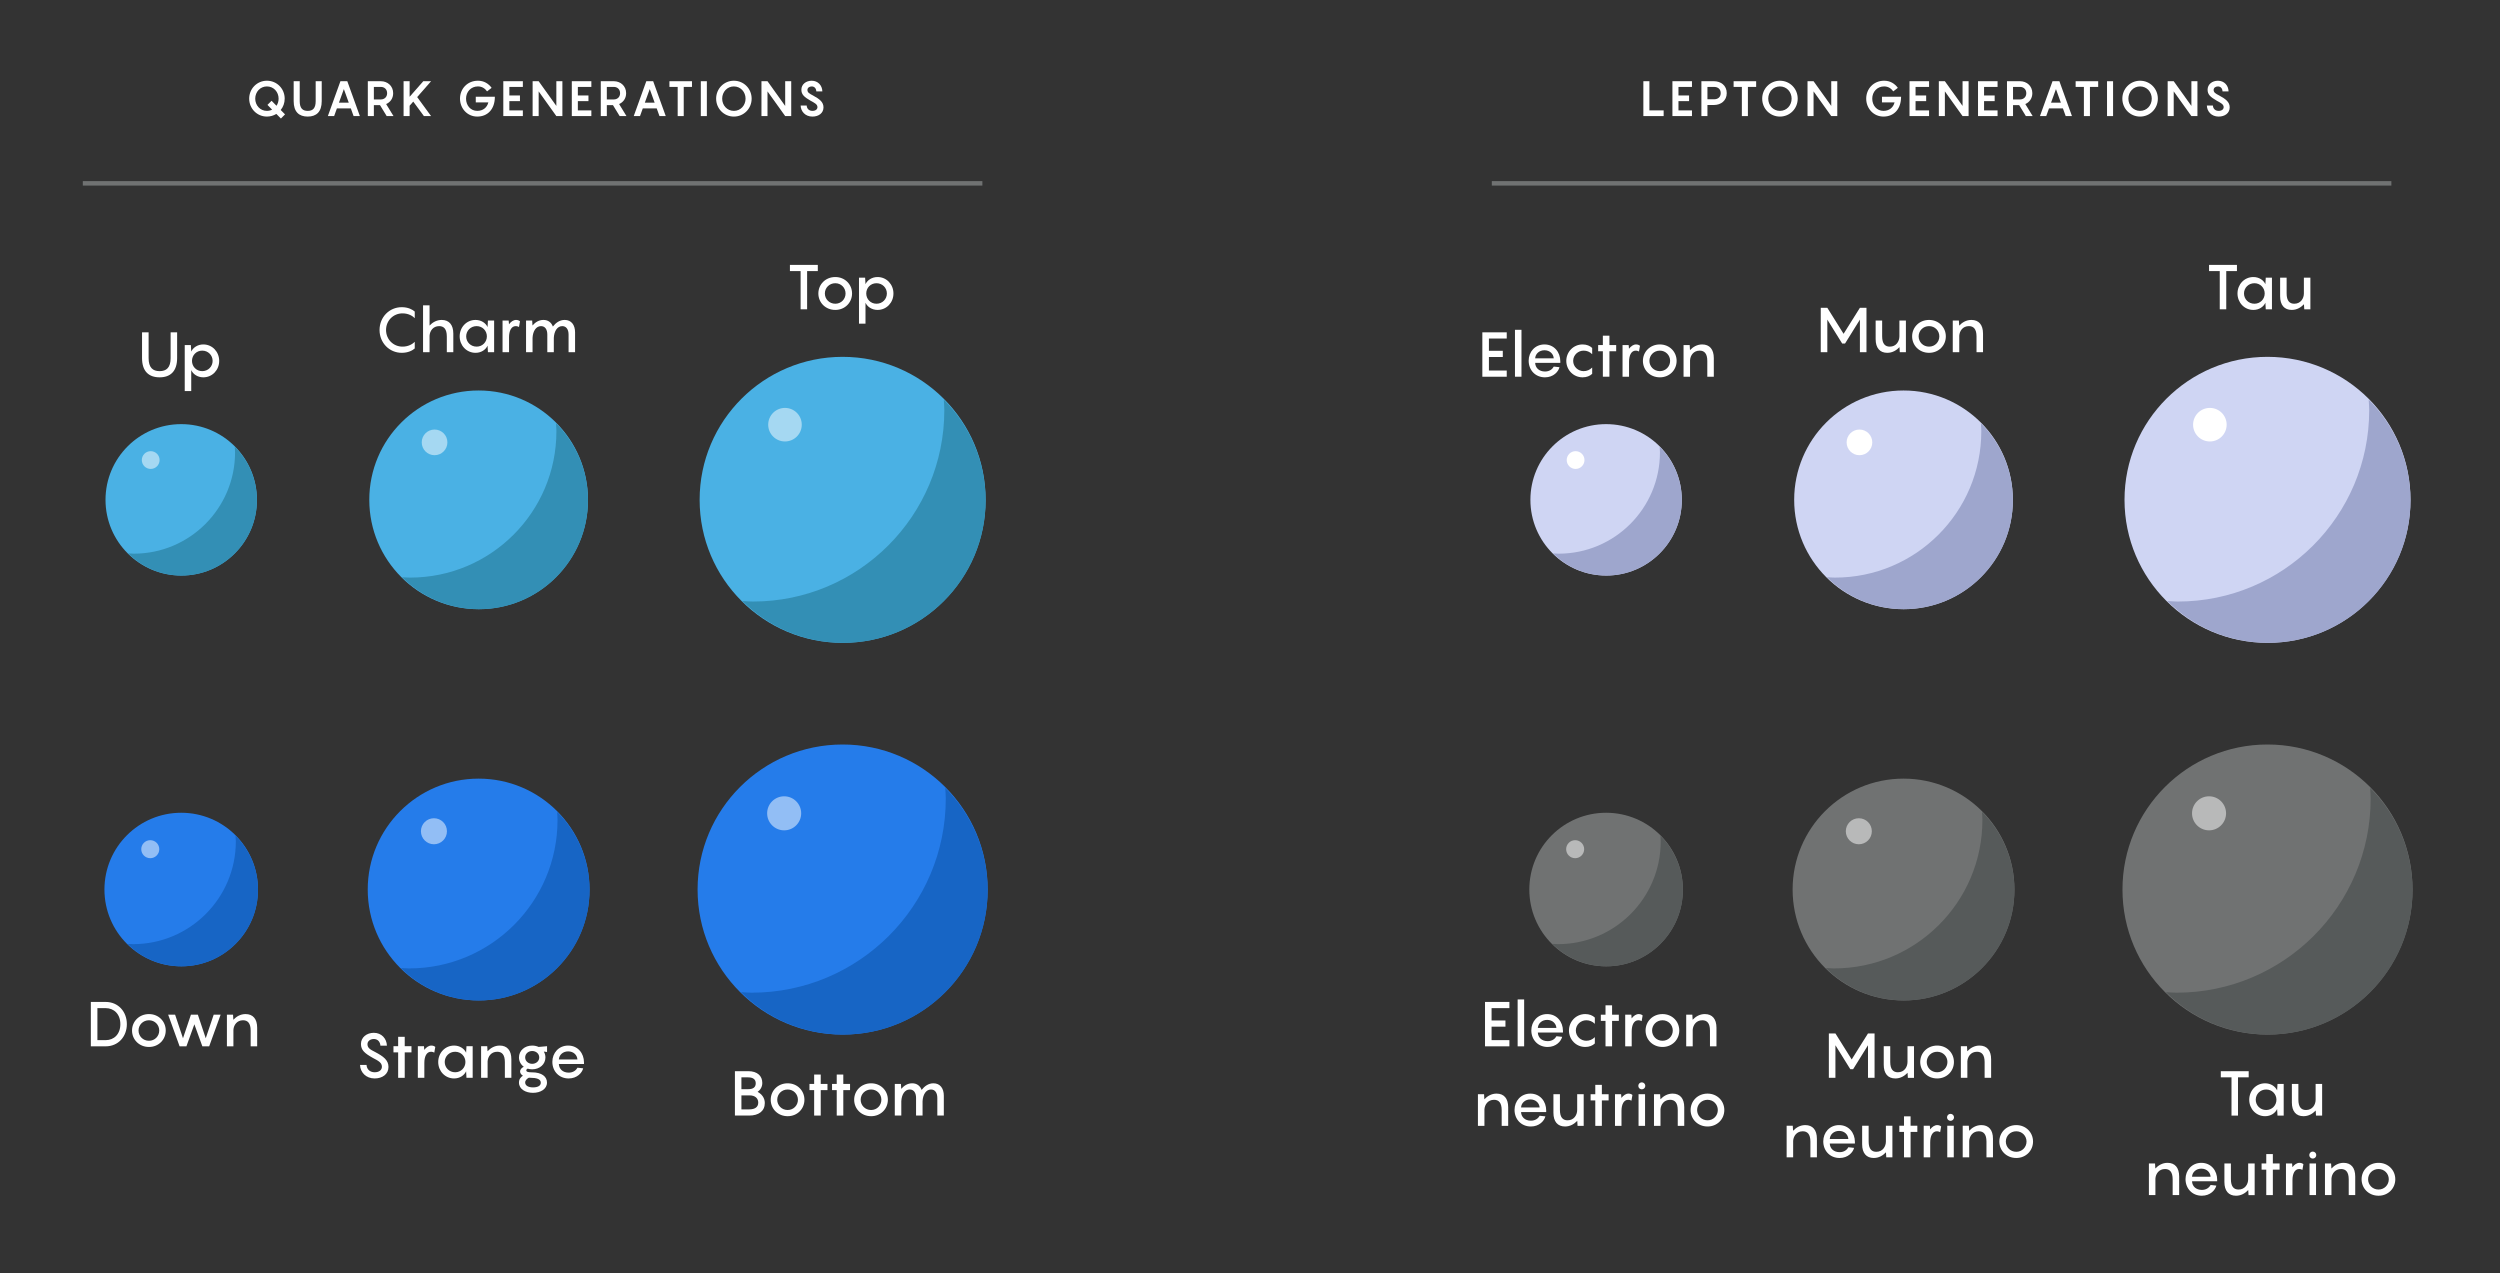 <?xml version="1.0" encoding="utf-8"?>
<!-- Generator: Adobe Illustrator 24.3.0, SVG Export Plug-In . SVG Version: 6.00 Build 0)  -->
<svg version="1.1" xmlns="http://www.w3.org/2000/svg" xmlns:xlink="http://www.w3.org/1999/xlink" x="0px" y="0px" width="560px"
	 height="285.235px" viewBox="0 0 560 285.235" style="enable-background:new 0 0 560 285.235;" xml:space="preserve">
<rect x="0" y="0" width="560" height="285.235" fill="#333333" stroke="none"/>
<style type="text/css">
	.st0{display:none;}
	.st1{display:inline;fill:#021018;}
	.st2{fill:none;stroke:#FAD040;stroke-width:2;stroke-linecap:round;stroke-linejoin:round;}
	.st3{fill:none;stroke:#FAD040;stroke-width:2;stroke-linecap:round;stroke-linejoin:round;stroke-dasharray:0,5.034;}
	.st4{fill:#021019;}
	.st5{fill:none;stroke:#FAD040;stroke-width:1.96;stroke-linecap:round;stroke-linejoin:round;}
	.st6{fill:none;stroke:#FAD040;stroke-width:1.96;stroke-linecap:round;stroke-linejoin:round;stroke-dasharray:0,4.933;}
	.st7{opacity:0.15;fill:#FFFFFF;}
	
		.st8{fill:none;stroke:#FAD040;stroke-width:2;stroke-linecap:round;stroke-linejoin:round;stroke-miterlimit:10;stroke-dasharray:0,5;}
	.st9{fill:#021019;stroke:#021019;stroke-width:0.503;stroke-miterlimit:10;}
	.st10{opacity:0.69;fill:#021019;stroke:#021019;stroke-width:0.503;stroke-miterlimit:10;}
	.st11{fill:none;stroke:#FFFFFF;stroke-linecap:round;stroke-linejoin:round;stroke-miterlimit:10;}
	.st12{fill:none;stroke:#F18740;stroke-linecap:round;stroke-linejoin:round;stroke-miterlimit:10;}
	.st13{fill:none;stroke:#FFFFFF;stroke-width:0.944;stroke-linecap:round;stroke-linejoin:round;stroke-miterlimit:10;}
	
		.st14{fill:none;stroke:#FAD040;stroke-width:1.96;stroke-linecap:round;stroke-linejoin:round;stroke-miterlimit:10;stroke-dasharray:0,4.9;}
	.st15{fill:#021019;stroke:#021019;stroke-width:0.493;stroke-miterlimit:10;}
	.st16{opacity:0.69;fill:#021019;stroke:#021019;stroke-width:0.493;stroke-miterlimit:10;}
	.st17{fill:none;stroke:#FFFFFF;stroke-width:0.98;stroke-linecap:round;stroke-linejoin:round;stroke-miterlimit:10;}
	.st18{fill:none;stroke:#F18740;stroke-width:0.98;stroke-linecap:round;stroke-linejoin:round;stroke-miterlimit:10;}
	.st19{fill:none;stroke:#FFFFFF;stroke-width:0.925;stroke-linecap:round;stroke-linejoin:round;stroke-miterlimit:10;}
	.st20{fill:none;stroke:#FFFFFF;stroke-width:3;stroke-linecap:round;stroke-linejoin:round;stroke-miterlimit:10;}
	.st21{fill:#3F8CED;stroke:#021019;stroke-width:2;stroke-miterlimit:10;}
	.st22{fill:#CFD5F3;stroke:#021019;stroke-width:2;stroke-miterlimit:10;}
	.st23{fill:#F18740;stroke:#021019;stroke-width:2;stroke-miterlimit:10;}
	.st24{fill:#3F8CED;stroke:#021019;stroke-width:1.666;stroke-miterlimit:10;}
	.st25{fill:#CFD5F3;stroke:#021019;stroke-width:1.666;stroke-miterlimit:10;}
	.st26{fill:#F18740;}
	.st27{fill:#FAD040;stroke:#021019;stroke-width:1.666;stroke-miterlimit:10;}
	.st28{fill:#FAD040;stroke:#021019;stroke-width:2;stroke-miterlimit:10;}
	.st29{fill:none;stroke:#3F8CED;stroke-miterlimit:10;}
	.st30{fill:none;stroke:#F18740;stroke-miterlimit:10;}
	.st31{fill:none;stroke:#FAD040;stroke-miterlimit:10;}
	.st32{fill:none;stroke:#CFD5F3;stroke-miterlimit:10;}
	.st33{fill:none;stroke:#F18740;stroke-width:4;stroke-miterlimit:10;}
	.st34{fill:#B6662F;}
	.st35{fill:#F8BEB1;}
	.st36{opacity:0.4;fill:#FACDFF;}
	.st37{fill:none;stroke:#F384FF;stroke-width:0.5;stroke-linecap:round;stroke-linejoin:round;stroke-miterlimit:10;}
	.st38{fill:none;stroke:#F384FF;stroke-linecap:round;stroke-linejoin:round;stroke-miterlimit:10;}
	.st39{fill:none;stroke:#F384FF;stroke-width:0.49;stroke-linecap:round;stroke-linejoin:round;stroke-miterlimit:10;}
	.st40{fill:none;stroke:#F384FF;stroke-width:0.98;stroke-linecap:round;stroke-linejoin:round;stroke-miterlimit:10;}
	.st41{fill:none;stroke:#021019;stroke-width:10;stroke-miterlimit:10;}
	.st42{fill:none;stroke:#FAD040;stroke-width:2;stroke-linecap:round;stroke-linejoin:round;stroke-dasharray:0,4.991;}
	.st43{fill:none;stroke:#FAD040;stroke-width:2;stroke-linecap:round;stroke-linejoin:round;stroke-dasharray:0,4.966;}
	.st44{opacity:0.2;}
	.st45{fill:#FAD040;}
	.st46{opacity:0.15;}
	.st47{opacity:0.3;}
	.st48{opacity:0.4;}
	.st49{opacity:0.5;}
	.st50{fill:none;stroke:#021019;stroke-width:9.8;stroke-miterlimit:10;}
	.st51{fill:none;stroke:#FAD040;stroke-width:1.96;stroke-linecap:round;stroke-linejoin:round;stroke-dasharray:0,4.891;}
	.st52{fill:none;stroke:#FAD040;stroke-width:1.96;stroke-linecap:round;stroke-linejoin:round;stroke-dasharray:0,4.866;}
	.st53{fill:#2A2E34;stroke:#021019;stroke-width:0.503;stroke-miterlimit:10;}
	.st54{fill:#3C3D43;}
	.st55{opacity:0.15;fill:none;stroke:#FFFFFF;stroke-miterlimit:10;}
	.st56{fill:#2A2E34;stroke:#021019;stroke-width:0.493;stroke-miterlimit:10;}
	.st57{opacity:0.15;fill:none;stroke:#FFFFFF;stroke-width:0.98;stroke-miterlimit:10;}
	.st58{clip-path:url(#SVGID_2_);}
	.st59{clip-path:url(#SVGID_4_);}
	.st60{clip-path:url(#SVGID_6_);}
	.st61{clip-path:url(#SVGID_8_);}
	.st62{fill:#021018;}
	.st63{fill:#257CEA;}
	.st64{fill:#1765C5;}
	.st65{opacity:0.5;fill:#FFFFFF;}
	.st66{fill:#D56D17;}
	.st67{fill:#4AB1E4;}
	.st68{fill:#338FB5;}
	.st69{fill:#EE6836;}
	.st70{fill:#B1592F;}
	.st71{fill:#C5411C;}
	.st72{fill:#9A3B25;}
	.st73{fill:#79DA4D;}
	.st74{fill:#67AB4C;}
	.st75{fill:#00944B;}
	.st76{fill:#08773E;}
	.st77{fill:none;stroke:#F18740;stroke-width:4.2;stroke-miterlimit:10;}
	.st78{fill:none;stroke:#B6662F;stroke-miterlimit:10;}
	.st79{fill:#CFD5F3;}
	.st80{fill:#9EA6CD;}
	.st81{fill:#707272;}
	.st82{fill:#565A5A;}
	.st83{fill:#AE532B;}
	.st84{fill:#963018;}
	.st85{fill:#5CA735;}
	.st86{fill:#007136;}
	.st87{fill:#9DC4F6;}
	.st88{fill:none;stroke:#F18740;stroke-width:4.545;stroke-miterlimit:10;}
	.st89{fill:none;stroke:#F18740;stroke-width:1.082;stroke-miterlimit:10;}
	.st90{fill:none;stroke:#B6662F;stroke-width:1.082;stroke-miterlimit:10;}
	.st91{fill:#374248;}
	.st92{fill:none;stroke:#F18740;stroke-width:3.602;stroke-miterlimit:10;}
	.st93{fill:#FFFFFF;}
	.st94{fill:#A3AACF;}
	.st95{opacity:0.8;fill:#FFFFFF;}
	.st96{fill:#E0B02D;}
	.st97{opacity:0.7;fill:#FFFFFF;}
	.st98{fill:none;stroke:#F18740;stroke-width:0.548;stroke-linecap:round;stroke-linejoin:round;stroke-miterlimit:10;}
	.st99{fill:none;stroke:#B6662F;stroke-width:0.548;stroke-linecap:round;stroke-linejoin:round;stroke-miterlimit:10;}
	.st100{fill:none;stroke:#B6662F;stroke-width:0.548;stroke-linecap:square;stroke-miterlimit:10;}
	.st101{fill:none;stroke:#B6662F;stroke-width:0.548;stroke-linejoin:round;stroke-miterlimit:10;}
	.st102{fill:#0075BD;}
	.st103{fill:#035E98;}
	.st104{fill:#2587B0;}
	.st105{opacity:0.5;fill:none;stroke:#FFFFFF;stroke-width:0.7;stroke-miterlimit:10;}
	.st106{fill:none;stroke:#F18740;stroke-width:0.537;stroke-linecap:round;stroke-linejoin:round;stroke-miterlimit:10;}
	.st107{fill:none;stroke:#B6662F;stroke-width:0.537;stroke-linecap:square;stroke-miterlimit:10;}
	.st108{fill:none;stroke:#B6662F;stroke-width:0.537;stroke-linejoin:round;stroke-miterlimit:10;}
	.st109{opacity:0.5;fill:none;stroke:#FFFFFF;stroke-width:0.686;stroke-miterlimit:10;}
	.st110{opacity:0.63;}
	.st111{fill:none;stroke:#A9A9A9;stroke-width:1.5;stroke-miterlimit:10;stroke-dasharray:2,3;}
	.st112{fill:none;stroke:#FFFFFF;stroke-miterlimit:10;}
	.st113{opacity:0.4;fill:none;stroke:#FFFFFF;stroke-miterlimit:10;}
	.st114{opacity:0.92;fill:none;stroke:#F384FF;stroke-miterlimit:10;}
	.st115{fill:none;}
	.st116{fill:#92989C;}
	.st117{opacity:0.45;fill:#20262D;}
	.st118{fill:#3F8CED;}
	.st119{fill:#F384FF;}
	.st120{opacity:0.6;}
	.st121{fill:#9A9A9A;}
	.st122{fill:#EE5836;}
	.st123{fill:none;stroke:#707272;stroke-miterlimit:10;}
	.st124{fill:none;stroke:#F18740;stroke-width:1.081;stroke-miterlimit:10;}
	.st125{fill:#FF541C;}
	.st126{opacity:0.8;}
	.st127{opacity:0.9;}
	.st128{fill:#939595;}
	.st129{opacity:0.3;fill:#4AB1E4;}
	.st130{fill:none;stroke:#FAD040;stroke-width:1.5;stroke-miterlimit:10;}
	.st131{fill:none;stroke:#969696;stroke-miterlimit:10;}
	.st132{fill:#FFFFFF;stroke:#969696;stroke-miterlimit:10;}
	.st133{fill:#1DA05F;}
	.st134{fill:#418DED;}
	.st135{clip-path:url(#SVGID_10_);fill:#E6AF40;}
	.st136{clip-path:url(#SVGID_12_);fill:#E6AF40;}
	.st137{fill:#E6AF40;}
	.st138{clip-path:url(#SVGID_14_);fill:#E6AF40;}
	.st139{clip-path:url(#SVGID_16_);fill:#E6AF40;}
	.st140{clip-path:url(#SVGID_18_);fill:#E6AF40;}
	.st141{clip-path:url(#SVGID_20_);fill:#E6AF40;}
	.st142{opacity:0.3;fill:none;stroke:#FFFFFF;stroke-miterlimit:10;}
	.st143{fill:none;stroke:#F18740;stroke-width:3;stroke-linecap:round;stroke-linejoin:round;stroke-miterlimit:10;}
	.st144{fill:none;stroke:#FAD040;stroke-width:4;stroke-linecap:round;stroke-linejoin:round;}
	.st145{fill:none;stroke:#FAD040;stroke-width:4;stroke-linecap:round;stroke-linejoin:round;stroke-dasharray:0,8.083;}
	.st146{fill:none;stroke:#F384FF;stroke-miterlimit:10;}
	.st147{opacity:0.8;fill:none;stroke:#FFFFFF;stroke-miterlimit:10;}
	.st148{fill:#BDBDBD;}
</style>
<g id="BACKGROUND" class="st0">
	<rect x="-1.372" y="-1.094" class="st1" width="562.669" height="288.98"/>
</g>
<g id="HIGGS_two">
</g>
<g id="NEW_LINES">
</g>
<g id="NEW_LINES_copy">
</g>
<g id="Line_back">
</g>
<g id="Particles_2">
</g>
<g id="Text_x2F_leaders">
</g>
<g id="Higgs">
</g>
<g id="Triangles_1_">
</g>
<g id="HIGGS">
</g>
<g id="Circles">
</g>
<g id="Circles_copy">
</g>
<g id="Lines_front">
</g>
<g id="Particles">
</g>
<g id="Particles_perspective">
	<g>
		<circle class="st67" cx="40.593" cy="111.963" r="16.958"/>
		<path class="st68" d="M52.591,100.081c0.022,0.413,0.063,0.822,0.063,1.242
			c0,12.537-10.164,22.701-22.701,22.701c-0.419,0-0.828-0.04-1.242-0.063
			c3.057,3.064,7.283,4.96,11.953,4.96c9.326,0,16.887-7.56,16.887-16.887
			C57.55,107.364,55.655,103.138,52.591,100.081z"/>
		<circle class="st65" cx="33.758" cy="103.051" r="1.99"/>
	</g>
	<g>
		<circle class="st63" cx="40.593" cy="199.256" r="17.199"/>
		<path class="st64" d="M52.762,187.205c0.023,0.419,0.064,0.834,0.064,1.26
			c0,12.716-10.309,23.024-23.024,23.024c-0.425,0-0.84-0.041-1.26-0.064
			c3.1,3.107,7.387,5.03,12.123,5.03c9.459,0,17.127-7.668,17.127-17.127
			C57.792,194.592,55.869,190.306,52.762,187.205z"/>
		<circle class="st65" cx="33.66" cy="190.218" r="2.018"/>
	</g>
	<g>
		<circle class="st67" cx="107.215" cy="111.963" r="24.494"/>
		<path class="st68" d="M124.546,94.8c0.032,0.597,0.091,1.188,0.091,1.794
			c0,18.109-14.681,32.79-32.79,32.79c-0.606,0-1.197-0.058-1.794-0.091
			c4.416,4.425,10.52,7.164,17.265,7.164c13.471,0,24.392-10.92,24.392-24.392
			C131.71,105.321,128.971,99.216,124.546,94.8z"/>
		<circle class="st65" cx="97.342" cy="99.091" r="2.874"/>
	</g>
	<g>
		<circle class="st63" cx="107.215" cy="199.256" r="24.844"/>
		<path class="st64" d="M124.793,181.849c0.033,0.606,0.092,1.205,0.092,1.819
			c0,18.368-14.89,33.257-33.257,33.257c-0.614,0-1.214-0.059-1.82-0.092
			c4.478,4.488,10.67,7.266,17.512,7.266c13.663,0,24.739-11.076,24.739-24.739
			C132.059,192.519,129.281,186.328,124.793,181.849z"/>
		<circle class="st65" cx="97.202" cy="186.201" r="2.915"/>
	</g>
	<g>
		<circle class="st67" cx="188.747" cy="111.963" r="32.031"/>
		<path class="st68" d="M211.41,89.52c0.042,0.781,0.118,1.554,0.118,2.346
			c0,23.682-19.198,42.879-42.879,42.879c-0.792,0-1.565-0.076-2.346-0.119
			c5.774,5.787,13.757,9.368,22.578,9.368c17.616,0,31.897-14.281,31.897-31.897
			C220.778,103.277,217.197,95.294,211.41,89.52z"/>
		<circle class="st65" cx="175.836" cy="95.13" r="3.759"/>
	</g>
	<g>
		<circle class="st63" cx="188.747" cy="199.256" r="32.488"/>
		<path class="st64" d="M211.733,176.493c0.043,0.792,0.12,1.576,0.12,2.379
			c0,24.019-19.472,43.49-43.49,43.49c-0.803,0-1.587-0.077-2.379-0.12
			c5.856,5.869,13.954,9.502,22.9,9.502c17.867,0,32.351-14.484,32.351-32.351
			C221.235,190.447,217.603,182.35,211.733,176.493z"/>
		<circle class="st65" cx="175.652" cy="182.184" r="3.812"/>
	</g>
	<g>
		<circle class="st79" cx="359.767" cy="111.963" r="16.958"/>
		<path class="st80" d="M371.766,100.081c0.022,0.413,0.063,0.822,0.063,1.242
			c0,12.537-10.164,22.701-22.701,22.701c-0.419,0-0.828-0.04-1.242-0.063
			c3.057,3.064,7.283,4.96,11.953,4.96c9.326,0,16.887-7.56,16.887-16.887
			C376.725,107.364,374.829,103.138,371.766,100.081z"/>
		<circle class="st93" cx="352.932" cy="103.051" r="1.99"/>
	</g>
	<g>
		<circle class="st81" cx="359.767" cy="199.256" r="17.199"/>
		<path class="st82" d="M371.937,187.205c0.023,0.419,0.064,0.834,0.064,1.26
			c0,12.716-10.309,23.024-23.024,23.024c-0.425,0-0.84-0.041-1.26-0.064
			c3.1,3.107,7.387,5.03,12.123,5.03c9.459,0,17.127-7.668,17.127-17.127
			C376.967,194.592,375.044,190.306,371.937,187.205z"/>
		<circle class="st65" cx="352.835" cy="190.218" r="2.018"/>
	</g>
	<g>
		<circle class="st79" cx="426.39" cy="111.963" r="24.494"/>
		<path class="st80" d="M443.721,94.8c0.032,0.597,0.091,1.188,0.091,1.794
			c0,18.109-14.681,32.79-32.79,32.79c-0.606,0-1.197-0.058-1.794-0.091
			c4.416,4.425,10.52,7.164,17.265,7.164c13.471,0,24.392-10.92,24.392-24.392
			C450.884,105.321,448.146,99.216,443.721,94.8z"/>
		<circle class="st93" cx="416.517" cy="99.091" r="2.874"/>
	</g>
	<g>
		<circle class="st81" cx="426.39" cy="199.256" r="24.844"/>
		<path class="st82" d="M443.968,181.849c0.033,0.606,0.092,1.205,0.092,1.819
			c0,18.368-14.89,33.257-33.257,33.257c-0.614,0-1.214-0.059-1.82-0.092
			c4.478,4.488,10.67,7.266,17.512,7.266c13.663,0,24.739-11.076,24.739-24.739
			C451.233,192.519,448.456,186.328,443.968,181.849z"/>
		<circle class="st65" cx="416.376" cy="186.201" r="2.915"/>
	</g>
	<g>
		<circle class="st79" cx="507.922" cy="111.963" r="32.031"/>
		<path class="st80" d="M530.585,89.52c0.042,0.781,0.118,1.554,0.118,2.346
			c0,23.682-19.198,42.879-42.879,42.879c-0.792,0-1.565-0.076-2.346-0.119
			c5.774,5.787,13.757,9.368,22.578,9.368c17.616,0,31.897-14.281,31.897-31.897
			C539.953,103.277,536.372,95.294,530.585,89.52z"/>
		<circle class="st93" cx="495.011" cy="95.13" r="3.759"/>
	</g>
	<g>
		<circle class="st81" cx="507.922" cy="199.256" r="32.488"/>
		<path class="st82" d="M530.908,176.493c0.043,0.792,0.12,1.576,0.12,2.379
			c0,24.019-19.472,43.49-43.49,43.49c-0.803,0-1.587-0.077-2.379-0.12
			c5.856,5.869,13.954,9.502,22.9,9.502c17.867,0,32.351-14.484,32.351-32.351
			C540.409,190.447,536.777,182.35,530.908,176.493z"/>
		<circle class="st65" cx="494.827" cy="182.184" r="3.812"/>
	</g>
</g>
<g id="Circle_shad">
</g>
<g id="MARGINS">
</g>
<g id="TEXT">
	<g>
		<g>
			<path class="st93" d="M372.656,24.727v1.276h-4.544v-7.811h1.354v6.535H372.656z"/>
			<path class="st93" d="M375.977,19.469v1.915h2.376v1.276h-2.376v2.068h3.025v1.276h-4.379v-7.811h4.379
				v1.276H375.977z"/>
			<path class="st93" d="M386.79,20.855c0,1.706-1.331,2.663-2.849,2.663h-1.475v2.486h-1.354v-7.811h2.828
				C385.459,18.193,386.79,19.15,386.79,20.855z M385.438,20.855c0-0.913-0.639-1.386-1.496-1.386
				h-1.475v2.772h1.475C384.799,22.241,385.438,21.768,385.438,20.855z"/>
			<path class="st93" d="M393.379,19.469h-1.849v6.535h-1.354v-6.535h-1.848v-1.276h5.05V19.469z"/>
			<path class="st93" d="M394.732,22.098c0-2.222,1.749-4.016,3.972-4.016c2.233,0,3.982,1.793,3.982,4.016
				c0,2.223-1.749,4.016-3.982,4.016C396.481,26.114,394.732,24.321,394.732,22.098z M401.322,22.098
				c0-1.496-1.101-2.739-2.618-2.739c-1.519,0-2.618,1.243-2.618,2.739
				c0,1.497,1.1,2.74,2.618,2.74C400.222,24.838,401.322,23.595,401.322,22.098z"/>
			<path class="st93" d="M411.552,18.193v7.811h-1.353l-3.961-5.534v5.534h-1.354v-7.811h1.354l3.961,5.534
				v-5.534H411.552z"/>
			<path class="st93" d="M425.841,21.669c0,2.794-1.617,4.444-3.949,4.444
				c-2.223,0-3.861-1.826-3.861-4.016c0-2.189,1.639-4.016,4.016-4.016
				c1.342,0,2.365,0.638,3.069,1.596l-1.023,0.792c-0.418-0.594-1.078-1.111-2.046-1.111
				c-1.562,0-2.662,1.21-2.662,2.739c0,1.529,1.022,2.74,2.508,2.74c1.298,0,2.2-0.748,2.486-1.893
				h-2.816v-1.276H425.841z"/>
			<path class="st93" d="M429.085,19.469v1.915h2.376v1.276h-2.376v2.068h3.025v1.276h-4.379v-7.811h4.379
				v1.276H429.085z"/>
			<path class="st93" d="M440.966,18.193v7.811h-1.353l-3.961-5.534v5.534h-1.354v-7.811h1.354l3.961,5.534
				v-5.534H440.966z"/>
			<path class="st93" d="M444.43,19.469v1.915h2.376v1.276h-2.376v2.068h3.025v1.276h-4.379v-7.811h4.379
				v1.276H444.43z"/>
			<path class="st93" d="M452.294,23.551h-1.375v2.453h-1.354v-7.811h2.938c1.42,0,2.739,1.012,2.739,2.684
				c0,1.188-0.671,2.046-1.573,2.432l1.65,2.695h-1.529L452.294,23.551z M450.919,22.274h1.584
				c0.76,0,1.387-0.528,1.387-1.397c0-0.88-0.627-1.408-1.387-1.408h-1.584V22.274z"/>
			<path class="st93" d="M462.097,24.287h-3.125l-0.616,1.716h-1.408l2.816-7.811h1.54l2.816,7.811h-1.408
				L462.097,24.287z M461.634,23l-1.1-3.047l-1.101,3.047H461.634z"/>
			<path class="st93" d="M469.994,19.469h-1.849v6.535h-1.354v-6.535h-1.848v-1.276h5.05V19.469z"/>
			<path class="st93" d="M471.974,18.193h1.354v7.811h-1.354V18.193z"/>
			<path class="st93" d="M475.405,22.098c0-2.222,1.749-4.016,3.972-4.016c2.233,0,3.982,1.793,3.982,4.016
				c0,2.223-1.749,4.016-3.982,4.016C477.154,26.114,475.405,24.321,475.405,22.098z M481.995,22.098
				c0-1.496-1.101-2.739-2.618-2.739c-1.519,0-2.618,1.243-2.618,2.739
				c0,1.497,1.1,2.74,2.618,2.74C480.895,24.838,481.995,23.595,481.995,22.098z"/>
			<path class="st93" d="M492.225,18.193v7.811h-1.353l-3.961-5.534v5.534h-1.354v-7.811h1.354l3.961,5.534
				v-5.534H492.225z"/>
			<path class="st93" d="M495.689,23.639c0.044,0.814,0.627,1.199,1.287,1.199
				c0.727,0,1.122-0.374,1.122-0.836c0-0.627-0.594-0.924-1.485-1.408
				c-1.573-0.902-2.112-1.463-2.112-2.508c0-1.188,1.023-2.002,2.311-2.002
				c1.42,0,2.354,1.057,2.388,2.388h-1.354c-0.033-0.693-0.439-1.111-1.034-1.111
				c-0.517,0-0.957,0.308-0.957,0.781c0,0.594,0.451,0.825,1.243,1.243
				c1.485,0.803,2.354,1.474,2.354,2.662c0,1.32-1.111,2.068-2.476,2.068
				c-1.639,0-2.607-1.188-2.64-2.475H495.689z"/>
		</g>
	</g>
	<g>
		<g>
			<path class="st93" d="M501.076,60.724h-2.395v8.559h-1.457v-8.559h-2.396v-1.387h6.247V60.724z"/>
			<path class="st93" d="M504.757,62.056c1.275,0,2.283,0.7,2.689,1.597l0.084-1.457h1.387v7.088h-1.387
				l-0.084-1.471c-0.406,0.91-1.414,1.61-2.689,1.61c-2.031,0-3.558-1.652-3.558-3.684
				C501.199,63.708,502.726,62.056,504.757,62.056z M504.995,68.036c1.316,0,2.297-1.036,2.297-2.297
				s-0.98-2.297-2.297-2.297c-1.345,0-2.339,1.036-2.339,2.297S503.65,68.036,504.995,68.036z"/>
			<path class="st93" d="M517.526,62.195v7.088h-1.373l-0.069-1.135c-0.673,0.715-1.583,1.274-2.731,1.274
				c-1.667,0-2.605-1.092-2.605-3.067v-4.16h1.456v3.516c0,1.709,0.687,2.325,1.709,2.325
				c1.457,0,2.157-1.204,2.157-2.311v-3.53H517.526z"/>
		</g>
	</g>
	<g>
		<g>
			<path class="st93" d="M333.518,75.824v2.76h3.109v1.387h-3.109v3.025h3.992v1.387h-5.465v-9.945h5.465
				v1.387H333.518z"/>
			<path class="st93" d="M340.811,84.383h-1.457V73.877h1.457V84.383z"/>
			<path class="st93" d="M349.508,81.287h-5.631c0.041,1.093,0.854,1.933,2.213,1.933
				c1.021,0,1.666-0.56,1.961-1.106l1.273,0.141c-0.236,0.98-1.344,2.269-3.248,2.269
				c-2.158,0-3.656-1.61-3.656-3.726c0-1.975,1.414-3.642,3.543-3.642c2.186,0,3.545,1.751,3.545,3.768
				V81.287z M343.877,80.264h4.16c-0.057-0.952-0.842-1.807-2.074-1.807
				C344.773,78.458,343.932,79.27,343.877,80.264z"/>
			<path class="st93" d="M354.729,78.542c-1.205,0-2.34,0.952-2.34,2.297s1.135,2.297,2.34,2.297
				c0.729,0,1.359-0.266,1.918-0.812v1.415c-0.504,0.477-1.232,0.784-2.143,0.784
				c-2.088,0-3.656-1.681-3.656-3.684c0-1.989,1.568-3.684,3.656-3.684
				c0.91,0,1.639,0.308,2.143,0.784v1.4C356.088,78.794,355.457,78.542,354.729,78.542z"/>
			<path class="st93" d="M362.023,78.681h-1.514v5.701h-1.471v-5.701h-1.051v-1.387h1.051v-2.101h1.471v2.101
				h1.514V78.681z"/>
			<path class="st93" d="M367.357,77.463l-0.225,1.274c-0.141-0.084-0.42-0.195-0.729-0.195
				c-1.008,0-1.498,1.078-1.498,2.493v3.348h-1.457v-7.088h1.373l0.068,0.826
				c0.449-0.574,0.98-0.966,1.598-0.966C366.908,77.155,367.203,77.323,367.357,77.463z"/>
			<path class="st93" d="M368.012,80.839c0-2.031,1.598-3.684,3.797-3.684c2.17,0,3.754,1.652,3.754,3.684
				s-1.584,3.684-3.754,3.684C369.609,84.522,368.012,82.87,368.012,80.839z M374.105,80.839
				c0-1.261-0.98-2.297-2.297-2.297c-1.346,0-2.34,1.036-2.34,2.297s0.994,2.297,2.34,2.297
				C373.125,83.136,374.105,82.099,374.105,80.839z"/>
			<path class="st93" d="M383.893,80.222v4.16h-1.457v-3.516c0-1.709-0.686-2.325-1.709-2.325
				c-1.387,0-2.088,1.092-2.156,2.143v3.698h-1.457v-7.088h1.373l0.068,1.135
				c0.674-0.715,1.584-1.274,2.732-1.274C382.953,77.155,383.893,78.247,383.893,80.222z"/>
		</g>
	</g>
	<g>
		<g>
			<path class="st93" d="M418.09,68.947v9.945h-1.472v-7.298l-3.333,5.365h-0.631l-3.334-5.365v7.298
				h-1.471v-9.945h1.471l3.643,5.827l3.655-5.827H418.09z"/>
			<path class="st93" d="M426.922,71.805v7.088h-1.373l-0.069-1.135c-0.673,0.715-1.583,1.274-2.731,1.274
				c-1.667,0-2.605-1.092-2.605-3.067v-4.16h1.456v3.516c0,1.709,0.687,2.325,1.709,2.325
				c1.457,0,2.157-1.204,2.157-2.311v-3.53H426.922z"/>
			<path class="st93" d="M428.317,75.348c0-2.031,1.597-3.684,3.796-3.684c2.171,0,3.754,1.652,3.754,3.684
				s-1.583,3.684-3.754,3.684C429.914,79.032,428.317,77.38,428.317,75.348z M434.41,75.348
				c0-1.261-0.98-2.297-2.297-2.297c-1.345,0-2.339,1.036-2.339,2.297s0.994,2.297,2.339,2.297
				C433.43,77.645,434.41,76.609,434.41,75.348z"/>
			<path class="st93" d="M444.197,74.732v4.16h-1.456v-3.516c0-1.709-0.687-2.325-1.709-2.325
				c-1.387,0-2.088,1.092-2.157,2.143v3.698h-1.457v-7.088h1.373l0.069,1.135
				c0.673-0.715,1.583-1.274,2.731-1.274C443.259,71.665,444.197,72.757,444.197,74.732z"/>
		</g>
	</g>
	<g>
		<g>
			<path class="st93" d="M503.707,241.329h-2.395v8.559h-1.457v-8.559h-2.396v-1.387h6.248V241.329z"/>
			<path class="st93" d="M507.387,242.66c1.275,0,2.283,0.7,2.689,1.597l0.084-1.457h1.387v7.088h-1.387
				l-0.084-1.471c-0.406,0.91-1.414,1.61-2.689,1.61c-2.031,0-3.557-1.652-3.557-3.684
				S505.355,242.66,507.387,242.66z M507.625,248.641c1.316,0,2.297-1.036,2.297-2.297
				s-0.98-2.297-2.297-2.297c-1.344,0-2.338,1.036-2.338,2.297S506.281,248.641,507.625,248.641z"/>
			<path class="st93" d="M520.156,242.8v7.088h-1.373l-0.068-1.135c-0.674,0.715-1.584,1.274-2.732,1.274
				c-1.666,0-2.605-1.092-2.605-3.067v-4.16h1.457v3.516c0,1.709,0.686,2.325,1.709,2.325
				c1.457,0,2.156-1.204,2.156-2.311v-3.53H520.156z"/>
			<path class="st93" d="M488.133,263.542v4.16h-1.457v-3.516c0-1.709-0.686-2.325-1.709-2.325
				c-1.387,0-2.088,1.092-2.156,2.143v3.698h-1.457v-7.088h1.373l0.068,1.135
				c0.674-0.715,1.584-1.274,2.732-1.274C487.193,260.475,488.133,261.567,488.133,263.542z"/>
			<path class="st93" d="M496.645,264.607h-5.631c0.043,1.093,0.855,1.933,2.213,1.933
				c1.023,0,1.668-0.56,1.961-1.106l1.275,0.141c-0.238,0.98-1.346,2.269-3.25,2.269
				c-2.156,0-3.656-1.61-3.656-3.726c0-1.975,1.416-3.642,3.545-3.642
				c2.186,0,3.543,1.751,3.543,3.768V264.607z M491.014,263.584h4.16
				c-0.057-0.952-0.84-1.807-2.072-1.807C491.91,261.778,491.07,262.59,491.014,263.584z"/>
			<path class="st93" d="M505.045,260.615v7.088h-1.373l-0.07-1.135c-0.672,0.715-1.582,1.274-2.73,1.274
				c-1.668,0-2.605-1.092-2.605-3.067v-4.16h1.455v3.516c0,1.709,0.688,2.325,1.709,2.325
				c1.457,0,2.158-1.204,2.158-2.311v-3.53H505.045z"/>
			<path class="st93" d="M510.629,262.001h-1.512v5.701h-1.473v-5.701h-1.049v-1.387h1.049v-2.101h1.473
				v2.101h1.512V262.001z"/>
			<path class="st93" d="M515.965,260.783l-0.225,1.274c-0.141-0.084-0.42-0.195-0.729-0.195
				c-1.008,0-1.498,1.078-1.498,2.493v3.348h-1.457v-7.088h1.373l0.068,0.826
				c0.449-0.574,0.98-0.966,1.598-0.966C515.516,260.475,515.811,260.643,515.965,260.783z"/>
			<path class="st93" d="M517.277,258.738c0-0.435,0.35-0.784,0.785-0.784c0.434,0,0.783,0.35,0.783,0.784
				s-0.35,0.784-0.783,0.784C517.627,259.522,517.277,259.172,517.277,258.738z M518.791,267.702h-1.457
				v-7.088h1.457V267.702z"/>
			<path class="st93" d="M527.57,263.542v4.16h-1.455v-3.516c0-1.709-0.688-2.325-1.709-2.325
				c-1.387,0-2.088,1.092-2.158,2.143v3.698h-1.457v-7.088h1.373l0.07,1.135
				c0.672-0.715,1.582-1.274,2.73-1.274C526.633,260.475,527.57,261.567,527.57,263.542z"/>
			<path class="st93" d="M528.996,264.159c0-2.031,1.596-3.684,3.795-3.684c2.172,0,3.754,1.652,3.754,3.684
				s-1.582,3.684-3.754,3.684C530.592,267.842,528.996,266.19,528.996,264.159z M535.088,264.159
				c0-1.261-0.98-2.297-2.297-2.297c-1.344,0-2.338,1.036-2.338,2.297s0.994,2.297,2.338,2.297
				C534.107,266.455,535.088,265.419,535.088,264.159z"/>
		</g>
	</g>
	<g>
		<g>
			<path class="st93" d="M334.113,225.822v2.76h3.109v1.387h-3.109v3.025h3.992v1.387h-5.463v-9.945h5.463
				v1.387H334.113z"/>
			<path class="st93" d="M341.408,234.38h-1.457v-10.506h1.457V234.38z"/>
			<path class="st93" d="M350.104,231.285h-5.631c0.043,1.093,0.855,1.933,2.213,1.933
				c1.023,0,1.668-0.56,1.961-1.106l1.275,0.141c-0.238,0.98-1.346,2.269-3.25,2.269
				c-2.156,0-3.656-1.61-3.656-3.726c0-1.975,1.416-3.642,3.545-3.642
				c2.186,0,3.543,1.751,3.543,3.768V231.285z M344.473,230.262h4.16
				c-0.057-0.952-0.84-1.807-2.072-1.807C345.369,228.455,344.529,229.268,344.473,230.262z"/>
			<path class="st93" d="M355.324,228.539c-1.203,0-2.338,0.952-2.338,2.297s1.135,2.297,2.338,2.297
				c0.729,0,1.359-0.266,1.92-0.812v1.415c-0.504,0.477-1.232,0.784-2.143,0.784
				c-2.088,0-3.656-1.681-3.656-3.684c0-1.989,1.568-3.684,3.656-3.684
				c0.91,0,1.639,0.308,2.143,0.784v1.4C356.684,228.791,356.053,228.539,355.324,228.539z"/>
			<path class="st93" d="M362.619,228.679h-1.514v5.701h-1.471v-5.701h-1.049v-1.387h1.049v-2.101h1.471
				v2.101h1.514V228.679z"/>
			<path class="st93" d="M367.953,227.46l-0.225,1.274c-0.139-0.084-0.42-0.195-0.729-0.195
				c-1.008,0-1.498,1.078-1.498,2.493v3.348h-1.457v-7.088h1.373l0.07,0.826
				c0.447-0.574,0.98-0.966,1.598-0.966C367.506,227.153,367.799,227.321,367.953,227.46z"/>
			<path class="st93" d="M368.609,230.836c0-2.031,1.596-3.684,3.795-3.684c2.172,0,3.754,1.652,3.754,3.684
				s-1.582,3.684-3.754,3.684C370.205,234.52,368.609,232.868,368.609,230.836z M374.701,230.836
				c0-1.261-0.98-2.297-2.297-2.297c-1.344,0-2.338,1.036-2.338,2.297s0.994,2.297,2.338,2.297
				C373.721,233.133,374.701,232.097,374.701,230.836z"/>
			<path class="st93" d="M384.488,230.22v4.16h-1.455v-3.516c0-1.709-0.688-2.325-1.709-2.325
				c-1.387,0-2.088,1.092-2.158,2.143v3.698h-1.457v-7.088h1.373l0.07,1.135
				c0.672-0.715,1.582-1.274,2.73-1.274C383.551,227.153,384.488,228.244,384.488,230.22z"/>
			<path class="st93" d="M337.834,248.035v4.16h-1.457v-3.516c0-1.709-0.686-2.325-1.709-2.325
				c-1.387,0-2.088,1.092-2.156,2.143v3.698h-1.457v-7.088h1.373l0.068,1.135
				c0.674-0.715,1.584-1.274,2.732-1.274C336.895,244.967,337.834,246.059,337.834,248.035z"/>
			<path class="st93" d="M346.346,249.099h-5.631c0.043,1.093,0.855,1.933,2.213,1.933
				c1.023,0,1.668-0.56,1.961-1.106l1.275,0.141c-0.238,0.98-1.346,2.269-3.25,2.269
				c-2.156,0-3.656-1.61-3.656-3.726c0-1.975,1.416-3.642,3.545-3.642
				c2.186,0,3.543,1.751,3.543,3.768V249.099z M340.715,248.077h4.16
				c-0.057-0.952-0.84-1.807-2.072-1.807C341.611,246.27,340.771,247.082,340.715,248.077z"/>
			<path class="st93" d="M354.746,245.107v7.088h-1.373l-0.07-1.135c-0.672,0.715-1.582,1.274-2.732,1.274
				c-1.666,0-2.604-1.092-2.604-3.067v-4.16h1.455v3.516c0,1.709,0.688,2.325,1.709,2.325
				c1.457,0,2.158-1.204,2.158-2.311v-3.53H354.746z"/>
			<path class="st93" d="M360.33,246.494h-1.514v5.701h-1.471v-5.701h-1.049v-1.387h1.049v-2.101h1.471v2.101
				h1.514V246.494z"/>
			<path class="st93" d="M365.666,245.275l-0.225,1.274c-0.141-0.084-0.42-0.195-0.729-0.195
				c-1.008,0-1.498,1.078-1.498,2.493v3.348h-1.457v-7.088h1.373l0.068,0.826
				c0.449-0.574,0.98-0.966,1.598-0.966C365.217,244.967,365.512,245.135,365.666,245.275z"/>
			<path class="st93" d="M366.979,243.23c0-0.435,0.35-0.784,0.785-0.784c0.434,0,0.783,0.35,0.783,0.784
				s-0.35,0.784-0.783,0.784C367.328,244.014,366.979,243.664,366.979,243.23z M368.492,252.195h-1.457
				v-7.088h1.457V252.195z"/>
			<path class="st93" d="M377.271,248.035v4.16h-1.455v-3.516c0-1.709-0.688-2.325-1.709-2.325
				c-1.387,0-2.088,1.092-2.158,2.143v3.698h-1.457v-7.088h1.373l0.07,1.135
				c0.672-0.715,1.582-1.274,2.73-1.274C376.334,244.967,377.271,246.059,377.271,248.035z"/>
			<path class="st93" d="M378.697,248.651c0-2.031,1.596-3.684,3.795-3.684c2.172,0,3.754,1.652,3.754,3.684
				s-1.582,3.684-3.754,3.684C380.293,252.334,378.697,250.682,378.697,248.651z M384.789,248.651
				c0-1.261-0.98-2.297-2.297-2.297c-1.344,0-2.338,1.036-2.338,2.297s0.994,2.297,2.338,2.297
				C383.809,250.948,384.789,249.911,384.789,248.651z"/>
		</g>
	</g>
	<g>
		<g>
			<path class="st93" d="M419.903,231.489v9.945h-1.472v-7.298l-3.333,5.365h-0.631l-3.334-5.365v7.298
				h-1.471v-9.945h1.471l3.643,5.827l3.655-5.827H419.903z"/>
			<path class="st93" d="M428.735,234.347v7.088h-1.373l-0.069-1.135c-0.673,0.715-1.583,1.274-2.732,1.274
				c-1.666,0-2.604-1.092-2.604-3.067v-4.16h1.456v3.516c0,1.709,0.687,2.325,1.709,2.325
				c1.457,0,2.157-1.204,2.157-2.311v-3.53H428.735z"/>
			<path class="st93" d="M430.131,237.89c0-2.031,1.597-3.684,3.796-3.684c2.171,0,3.754,1.652,3.754,3.684
				s-1.583,3.684-3.754,3.684C431.728,241.574,430.131,239.922,430.131,237.89z M436.224,237.89
				c0-1.261-0.98-2.297-2.297-2.297c-1.345,0-2.339,1.036-2.339,2.297s0.994,2.297,2.339,2.297
				C435.243,240.187,436.224,239.151,436.224,237.89z"/>
			<path class="st93" d="M446.011,237.274v4.16h-1.456v-3.516c0-1.709-0.687-2.325-1.709-2.325
				c-1.387,0-2.088,1.092-2.157,2.143v3.698h-1.457v-7.088h1.373l0.069,1.135
				c0.673-0.715,1.583-1.274,2.731-1.274C445.072,234.207,446.011,235.299,446.011,237.274z"/>
			<path class="st93" d="M406.986,255.089v4.16h-1.456v-3.516c0-1.709-0.687-2.325-1.709-2.325
				c-1.387,0-2.088,1.092-2.157,2.143v3.698h-1.457v-7.088h1.373l0.069,1.135
				c0.673-0.715,1.583-1.274,2.731-1.274C406.048,252.021,406.986,253.113,406.986,255.089z"/>
			<path class="st93" d="M415.499,256.153h-5.631c0.042,1.093,0.854,1.933,2.213,1.933
				c1.022,0,1.667-0.56,1.961-1.106l1.274,0.141c-0.237,0.98-1.345,2.269-3.249,2.269
				c-2.157,0-3.656-1.61-3.656-3.726c0-1.975,1.415-3.642,3.544-3.642
				c2.186,0,3.544,1.751,3.544,3.768V256.153z M409.868,255.131h4.16
				c-0.057-0.952-0.841-1.807-2.073-1.807C410.765,253.324,409.924,254.137,409.868,255.131z"/>
			<path class="st93" d="M423.898,252.161v7.088h-1.373l-0.069-1.135c-0.673,0.715-1.583,1.274-2.731,1.274
				c-1.667,0-2.605-1.092-2.605-3.067v-4.16h1.456v3.516c0,1.709,0.687,2.325,1.709,2.325
				c1.457,0,2.157-1.204,2.157-2.311v-3.53H423.898z"/>
			<path class="st93" d="M429.483,253.548h-1.513v5.701h-1.472v-5.701h-1.05v-1.387h1.05v-2.101h1.472v2.101
				h1.513V253.548z"/>
			<path class="st93" d="M434.818,252.329l-0.225,1.274c-0.14-0.084-0.42-0.195-0.729-0.195
				c-1.008,0-1.498,1.078-1.498,2.493v3.348h-1.457v-7.088h1.373l0.069,0.826
				c0.448-0.574,0.98-0.966,1.598-0.966C434.37,252.021,434.664,252.189,434.818,252.329z"/>
			<path class="st93" d="M436.132,250.284c0-0.435,0.35-0.784,0.784-0.784s0.784,0.35,0.784,0.784
				s-0.35,0.784-0.784,0.784S436.132,250.719,436.132,250.284z M437.645,259.249h-1.457v-7.088h1.457
				V259.249z"/>
			<path class="st93" d="M446.425,255.089v4.16h-1.456v-3.516c0-1.709-0.687-2.325-1.709-2.325
				c-1.387,0-2.088,1.092-2.157,2.143v3.698h-1.457v-7.088h1.373l0.069,1.135
				c0.673-0.715,1.583-1.274,2.731-1.274C445.486,252.021,446.425,253.113,446.425,255.089z"/>
			<path class="st93" d="M447.85,255.705c0-2.031,1.597-3.684,3.796-3.684c2.171,0,3.754,1.652,3.754,3.684
				s-1.583,3.684-3.754,3.684C449.446,259.389,447.85,257.736,447.85,255.705z M453.942,255.705
				c0-1.261-0.98-2.297-2.297-2.297c-1.345,0-2.339,1.036-2.339,2.297s0.994,2.297,2.339,2.297
				C452.962,258.002,453.942,256.966,453.942,255.705z"/>
		</g>
	</g>
	<g>
		<g>
			<path class="st93" d="M62.924,26.554l-1.023-1.034c-0.616,0.374-1.331,0.594-2.112,0.594
				c-2.223,0-3.972-1.793-3.972-4.016c0-2.222,1.749-4.016,3.972-4.016
				c2.233,0,3.982,1.793,3.982,4.016c0,0.968-0.33,1.849-0.892,2.542l0.969,0.979L62.924,26.554z
				 M60.954,24.562l-1.045-1.067l0.924-0.924l1.101,1.122c0.308-0.451,0.473-1.001,0.473-1.595
				c0-1.496-1.101-2.739-2.618-2.739c-1.519,0-2.618,1.243-2.618,2.739
				c0,1.497,1.1,2.74,2.618,2.74C60.217,24.838,60.613,24.739,60.954,24.562z"/>
			<path class="st93" d="M68.928,26.114c-1.958,0-3.146-1.067-3.146-3.454v-4.467h1.354v4.467
				c0,1.606,0.66,2.178,1.793,2.178c1.134,0,1.782-0.572,1.782-2.178v-4.467h1.354v4.467
				C72.063,25.047,70.875,26.114,68.928,26.114z"/>
			<path class="st93" d="M78.588,24.287h-3.125l-0.616,1.716h-1.408l2.816-7.811h1.54l2.816,7.811h-1.408
				L78.588,24.287z M78.125,23l-1.1-3.047l-1.101,3.047H78.125z"/>
			<path class="st93" d="M85.12,23.551h-1.375v2.453H82.392v-7.811h2.938c1.42,0,2.739,1.012,2.739,2.684
				c0,1.188-0.671,2.046-1.573,2.432l1.65,2.695h-1.529L85.12,23.551z M83.745,22.274h1.584
				c0.76,0,1.387-0.528,1.387-1.397c0-0.88-0.627-1.408-1.387-1.408h-1.584V22.274z"/>
			<path class="st93" d="M93.448,21.746l3.113,4.258h-1.606l-2.387-3.246l-0.814,0.924v2.321h-1.354v-7.811
				h1.354v3.487l3.059-3.487h1.749L93.448,21.746z"/>
			<path class="st93" d="M110.85,21.669c0,2.794-1.617,4.444-3.949,4.444
				c-2.223,0-3.861-1.826-3.861-4.016c0-2.189,1.639-4.016,4.016-4.016
				c1.342,0,2.365,0.638,3.069,1.596l-1.023,0.792c-0.418-0.594-1.078-1.111-2.046-1.111
				c-1.562,0-2.662,1.21-2.662,2.739c0,1.529,1.022,2.74,2.508,2.74c1.298,0,2.2-0.748,2.486-1.893
				h-2.816v-1.276H110.85z"/>
			<path class="st93" d="M114.095,19.469v1.915h2.376v1.276h-2.376v2.068h3.025v1.276h-4.379v-7.811h4.379
				v1.276H114.095z"/>
			<path class="st93" d="M125.975,18.193v7.811h-1.353l-3.961-5.534v5.534h-1.354v-7.811h1.354l3.961,5.534
				v-5.534H125.975z"/>
			<path class="st93" d="M129.439,19.469v1.915h2.376v1.276h-2.376v2.068h3.025v1.276h-4.379v-7.811h4.379
				v1.276H129.439z"/>
			<path class="st93" d="M137.304,23.551h-1.375v2.453h-1.354v-7.811h2.938c1.42,0,2.739,1.012,2.739,2.684
				c0,1.188-0.671,2.046-1.573,2.432l1.65,2.695h-1.529L137.304,23.551z M135.929,22.274h1.584
				c0.76,0,1.387-0.528,1.387-1.397c0-0.88-0.627-1.408-1.387-1.408h-1.584V22.274z"/>
			<path class="st93" d="M147.105,24.287h-3.125l-0.616,1.716h-1.408l2.816-7.811h1.54l2.816,7.811h-1.408
				L147.105,24.287z M146.643,23l-1.1-3.047l-1.101,3.047H146.643z"/>
			<path class="st93" d="M155.004,19.469h-1.849v6.535h-1.354v-6.535h-1.848v-1.276h5.05V19.469z"/>
			<path class="st93" d="M156.982,18.193h1.354v7.811h-1.354V18.193z"/>
			<path class="st93" d="M160.415,22.098c0-2.222,1.749-4.016,3.972-4.016c2.233,0,3.982,1.793,3.982,4.016
				c0,2.223-1.749,4.016-3.982,4.016C162.164,26.114,160.415,24.321,160.415,22.098z M167.005,22.098
				c0-1.496-1.101-2.739-2.618-2.739c-1.519,0-2.618,1.243-2.618,2.739
				c0,1.497,1.1,2.74,2.618,2.74C165.904,24.838,167.005,23.595,167.005,22.098z"/>
			<path class="st93" d="M177.234,18.193v7.811h-1.353l-3.961-5.534v5.534h-1.354v-7.811h1.354l3.961,5.534
				v-5.534H177.234z"/>
			<path class="st93" d="M180.698,23.639c0.044,0.814,0.627,1.199,1.287,1.199
				c0.727,0,1.122-0.374,1.122-0.836c0-0.627-0.594-0.924-1.485-1.408
				c-1.573-0.902-2.112-1.463-2.112-2.508c0-1.188,1.023-2.002,2.311-2.002
				c1.42,0,2.354,1.057,2.388,2.388h-1.354c-0.033-0.693-0.439-1.111-1.034-1.111
				c-0.517,0-0.957,0.308-0.957,0.781c0,0.594,0.451,0.825,1.243,1.243
				c1.485,0.803,2.354,1.474,2.354,2.662c0,1.32-1.111,2.068-2.476,2.068
				c-1.639,0-2.607-1.188-2.64-2.475H180.698z"/>
		</g>
	</g>
	<g>
		<g>
			<path class="st93" d="M183.189,60.724h-2.395v8.559h-1.457v-8.559h-2.396v-1.387h6.247V60.724z"/>
			<path class="st93" d="M183.312,65.739c0-2.031,1.597-3.684,3.796-3.684c2.171,0,3.754,1.652,3.754,3.684
				c0,2.031-1.583,3.684-3.754,3.684C184.909,69.423,183.312,67.77,183.312,65.739z M189.405,65.739
				c0-1.261-0.98-2.297-2.297-2.297c-1.345,0-2.339,1.036-2.339,2.297s0.994,2.297,2.339,2.297
				C188.425,68.036,189.405,67,189.405,65.739z"/>
			<path class="st93" d="M192.413,62.195h1.373l0.084,1.457c0.42-0.896,1.429-1.597,2.703-1.597
				c2.031,0,3.558,1.652,3.558,3.684c0,2.031-1.526,3.684-3.558,3.684
				c-1.274,0-2.283-0.7-2.703-1.61v4.692h-1.457V62.195z M196.335,68.036
				c1.331,0,2.325-1.036,2.325-2.297s-0.994-2.297-2.325-2.297c-1.33,0-2.297,1.036-2.297,2.297
				S195.005,68.036,196.335,68.036z"/>
		</g>
	</g>
	<g>
		<g>
			<path class="st93" d="M35.753,84.522c-2.423,0-3.937-1.345-3.937-4.313v-5.771h1.472v5.771
				c0,2.143,0.938,2.927,2.465,2.927c1.527,0,2.466-0.784,2.466-2.927v-5.771h1.456v5.771
				C39.675,83.177,38.162,84.522,35.753,84.522z"/>
			<path class="st93" d="M41.38,77.294h1.373l0.084,1.457c0.42-0.896,1.429-1.597,2.703-1.597
				c2.031,0,3.558,1.652,3.558,3.684s-1.526,3.684-3.558,3.684c-1.274,0-2.283-0.7-2.703-1.61v4.692
				h-1.457V77.294z M45.302,83.135c1.331,0,2.325-1.036,2.325-2.297s-0.994-2.297-2.325-2.297
				c-1.33,0-2.297,1.036-2.297,2.297S43.972,83.135,45.302,83.135z"/>
		</g>
	</g>
	<g>
		<g>
			<path class="st93" d="M90.159,70.194c-2.003,0-3.684,1.568-3.684,3.726s1.681,3.726,3.684,3.726
				c1.4,0,2.312-0.644,2.745-1.078v1.484c-0.49,0.435-1.456,0.98-2.913,0.98
				c-2.787,0-4.973-2.241-4.973-5.112c0-2.872,2.186-5.112,4.973-5.112c1.457,0,2.423,0.546,2.913,0.98
				v1.484C92.471,70.824,91.56,70.194,90.159,70.194z"/>
			<path class="st93" d="M101.542,74.732v4.16h-1.456v-3.516c0-1.709-0.687-2.325-1.709-2.325
				c-1.387,0-2.088,1.092-2.157,2.143v3.698H94.763V68.387h1.457v4.539
				c0.672-0.715,1.583-1.261,2.717-1.261C100.604,71.665,101.542,72.757,101.542,74.732z"/>
			<path class="st93" d="M106.524,71.665c1.275,0,2.283,0.7,2.689,1.597l0.084-1.457h1.387v7.088h-1.387
				l-0.084-1.471c-0.406,0.91-1.414,1.61-2.689,1.61c-2.031,0-3.558-1.652-3.558-3.684
				S104.493,71.665,106.524,71.665z M106.763,77.645c1.316,0,2.297-1.036,2.297-2.297
				s-0.98-2.297-2.297-2.297c-1.345,0-2.339,1.036-2.339,2.297S105.418,77.645,106.763,77.645z"/>
			<path class="st93" d="M116.479,71.972l-0.225,1.274c-0.14-0.084-0.42-0.195-0.729-0.195
				c-1.008,0-1.498,1.078-1.498,2.493v3.348h-1.457v-7.088h1.373l0.069,0.826
				c0.448-0.574,0.98-0.966,1.598-0.966C116.03,71.665,116.324,71.833,116.479,71.972z"/>
			<path class="st93" d="M128.816,74.452v4.44h-1.456v-3.95c0-1.135-0.505-1.891-1.415-1.891
				c-1.121,0-1.821,1.148-1.891,2.633v3.208h-1.457v-3.95c0-1.135-0.49-1.891-1.415-1.891
				c-1.12,0-1.821,1.148-1.891,2.633v3.208h-1.457v-7.088h1.373l0.069,1.106
				c0.616-0.714,1.429-1.246,2.451-1.246c1.065,0,1.779,0.574,2.115,1.484
				c0.645-0.826,1.514-1.484,2.647-1.484C128.004,71.665,128.816,72.813,128.816,74.452z"/>
		</g>
	</g>
	<g>
		<g>
			<path class="st93" d="M171.316,247.072c0,1.807-1.358,2.815-3.502,2.815h-3.193v-9.945h2.983
				c2.073,0,3.151,1.093,3.151,2.634c0,0.854-0.406,1.555-1.051,2.003
				C170.63,245.069,171.316,245.937,171.316,247.072z M166.077,243.976h1.527
				c1.078,0,1.681-0.406,1.681-1.331c0-0.854-0.603-1.316-1.681-1.316h-1.527V243.976z M169.846,246.988
				c0-0.953-0.687-1.625-1.961-1.625h-1.808v3.138h1.737C169.159,248.501,169.846,247.955,169.846,246.988z"/>
			<path class="st93" d="M172.643,246.344c0-2.031,1.597-3.684,3.796-3.684c2.171,0,3.754,1.652,3.754,3.684
				s-1.583,3.684-3.754,3.684C174.239,250.027,172.643,248.375,172.643,246.344z M178.735,246.344
				c0-1.261-0.98-2.297-2.297-2.297c-1.345,0-2.339,1.036-2.339,2.297s0.994,2.297,2.339,2.297
				C177.755,248.64,178.735,247.604,178.735,246.344z"/>
			<path class="st93" d="M185.356,244.186h-1.513v5.701h-1.472v-5.701h-1.05v-1.387h1.05v-2.101h1.472v2.101
				h1.513V244.186z"/>
			<path class="st93" d="M190.411,244.186h-1.513v5.701h-1.472v-5.701h-1.05v-1.387h1.05v-2.101h1.472v2.101
				h1.513V244.186z"/>
			<path class="st93" d="M191.334,246.344c0-2.031,1.597-3.684,3.796-3.684c2.171,0,3.754,1.652,3.754,3.684
				s-1.583,3.684-3.754,3.684C192.931,250.027,191.334,248.375,191.334,246.344z M197.427,246.344
				c0-1.261-0.98-2.297-2.297-2.297c-1.345,0-2.339,1.036-2.339,2.297s0.994,2.297,2.339,2.297
				C196.446,248.64,197.427,247.604,197.427,246.344z"/>
			<path class="st93" d="M211.416,245.447v4.44h-1.456v-3.95c0-1.135-0.505-1.891-1.415-1.891
				c-1.121,0-1.821,1.148-1.891,2.633v3.208h-1.457v-3.95c0-1.135-0.49-1.891-1.415-1.891
				c-1.12,0-1.821,1.148-1.891,2.633v3.208h-1.457v-7.088h1.373l0.069,1.106
				c0.616-0.714,1.429-1.246,2.451-1.246c1.065,0,1.779,0.574,2.115,1.484
				c0.645-0.826,1.514-1.484,2.647-1.484C210.604,242.66,211.416,243.808,211.416,245.447z"/>
		</g>
	</g>
	<g>
		<g>
			<path class="st93" d="M28.416,229.407c0,2.787-1.919,4.973-4.748,4.973h-3.32v-9.945h3.32
				C26.497,224.434,28.416,226.62,28.416,229.407z M26.96,229.407c0-2.241-1.415-3.586-3.292-3.586
				h-1.849v7.172h1.849C25.545,232.993,26.96,231.648,26.96,229.407z"/>
			<path class="st93" d="M29.575,230.836c0-2.031,1.597-3.684,3.796-3.684c2.171,0,3.754,1.652,3.754,3.684
				s-1.583,3.684-3.754,3.684C31.172,234.519,29.575,232.867,29.575,230.836z M35.668,230.836
				c0-1.261-0.98-2.297-2.297-2.297c-1.345,0-2.339,1.036-2.339,2.297s0.994,2.297,2.339,2.297
				C34.688,233.133,35.668,232.097,35.668,230.836z"/>
			<path class="st93" d="M49.419,227.292l-2.563,7.088H45.329l-1.793-4.944l-1.779,4.944h-1.527l-2.563-7.088
				h1.556l1.765,5.281l1.779-5.281h1.555l1.765,5.281l1.779-5.281H49.419z"/>
			<path class="st93" d="M57.606,230.22v4.16h-1.456v-3.516c0-1.709-0.687-2.325-1.709-2.325
				c-1.387,0-2.088,1.092-2.157,2.143v3.698h-1.457v-7.088h1.373l0.069,1.135
				c0.673-0.715,1.583-1.274,2.731-1.274C56.668,227.152,57.606,228.244,57.606,230.22z"/>
		</g>
	</g>
	<g>
		<g>
			<path class="st93" d="M82.104,238.548c0.07,1.121,0.91,1.639,1.82,1.639c1.037,0,1.625-0.532,1.625-1.246
				c0-0.911-0.854-1.359-2.017-1.961c-1.863-1.051-2.676-1.737-2.676-3.138
				c0-1.471,1.274-2.493,2.886-2.493c1.723,0,2.871,1.288,2.928,2.885h-1.457
				c-0.056-0.91-0.645-1.498-1.471-1.498c-0.784,0-1.429,0.462-1.429,1.162
				c0,0.896,0.687,1.219,1.737,1.765c1.807,0.953,2.969,1.793,2.969,3.334
				c0,1.625-1.372,2.577-3.096,2.577c-1.961,0-3.222-1.387-3.277-3.025H82.104z"/>
			<path class="st93" d="M92.172,235.733h-1.514v5.701h-1.471v-5.701h-1.05v-1.387h1.05v-2.101h1.471v2.101
				h1.514V235.733z"/>
			<path class="st93" d="M97.505,234.514l-0.225,1.274c-0.14-0.084-0.42-0.195-0.729-0.195
				c-1.008,0-1.498,1.078-1.498,2.493v3.348h-1.457v-7.088h1.373l0.069,0.826
				c0.448-0.574,0.98-0.966,1.598-0.966C97.057,234.206,97.351,234.374,97.505,234.514z"/>
			<path class="st93" d="M101.719,234.206c1.275,0,2.283,0.7,2.689,1.597l0.084-1.457h1.387v7.088h-1.387
				l-0.084-1.471c-0.406,0.91-1.414,1.61-2.689,1.61c-2.031,0-3.558-1.652-3.558-3.684
				S99.688,234.206,101.719,234.206z M101.958,240.187c1.316,0,2.297-1.036,2.297-2.297
				s-0.98-2.297-2.297-2.297c-1.345,0-2.339,1.036-2.339,2.297S100.613,240.187,101.958,240.187z"/>
			<path class="st93" d="M114.545,237.274v4.16h-1.456v-3.516c0-1.709-0.687-2.325-1.709-2.325
				c-1.387,0-2.088,1.092-2.157,2.143v3.698h-1.457v-7.088h1.373l0.069,1.135
				c0.673-0.715,1.583-1.274,2.731-1.274C113.607,234.206,114.545,235.298,114.545,237.274z"/>
			<path class="st93" d="M122.54,235.649l-0.729-0.098c0.225,0.378,0.364,0.826,0.364,1.316
				c0,1.541-1.288,2.661-2.97,2.661c-0.363,0-0.714-0.056-1.022-0.154
				c-0.195,0.099-0.294,0.225-0.294,0.393c0,0.351,0.49,0.435,1.274,0.435
				c2.186,0,3.362,0.952,3.362,2.297c0,1.485-1.499,2.298-3.138,2.298s-3.138-0.812-3.138-2.298
				c0-0.756,0.393-1.232,0.883-1.541c-0.379-0.238-0.631-0.56-0.631-0.938
				c0-0.504,0.406-0.868,0.826-1.064c-0.658-0.477-1.078-1.219-1.078-2.087
				c0-1.555,1.289-2.661,2.955-2.661c0.533,0,1.023,0.111,1.443,0.308l1.891-0.168V235.649z
				 M120.789,236.868c0-0.841-0.714-1.442-1.583-1.442c-0.854,0-1.568,0.602-1.568,1.442
				c0,0.826,0.715,1.429,1.568,1.429C120.075,238.296,120.789,237.694,120.789,236.868z M118.744,241.42
				c-0.084,0-0.182,0-0.28-0.015c-0.378,0.183-0.826,0.589-0.826,1.064
				c0,0.701,0.7,1.107,1.751,1.107s1.751-0.351,1.751-1.051
				C121.139,241.714,120.201,241.42,118.744,241.42z"/>
			<path class="st93" d="M130.814,238.338h-5.631c0.042,1.093,0.854,1.933,2.213,1.933
				c1.022,0,1.667-0.56,1.961-1.106l1.274,0.141c-0.237,0.98-1.345,2.269-3.249,2.269
				c-2.157,0-3.656-1.61-3.656-3.726c0-1.975,1.415-3.642,3.544-3.642
				c2.186,0,3.544,1.751,3.544,3.768V238.338z M125.183,237.316h4.16
				c-0.057-0.952-0.841-1.807-2.073-1.807C126.08,235.509,125.239,236.322,125.183,237.316z"/>
		</g>
	</g>
	<line class="st123" x1="18.552" y1="41.071" x2="220.052" y2="41.071"/>
	<line class="st123" x1="334.168" y1="41.071" x2="535.668" y2="41.071"/>
</g>
</svg>
